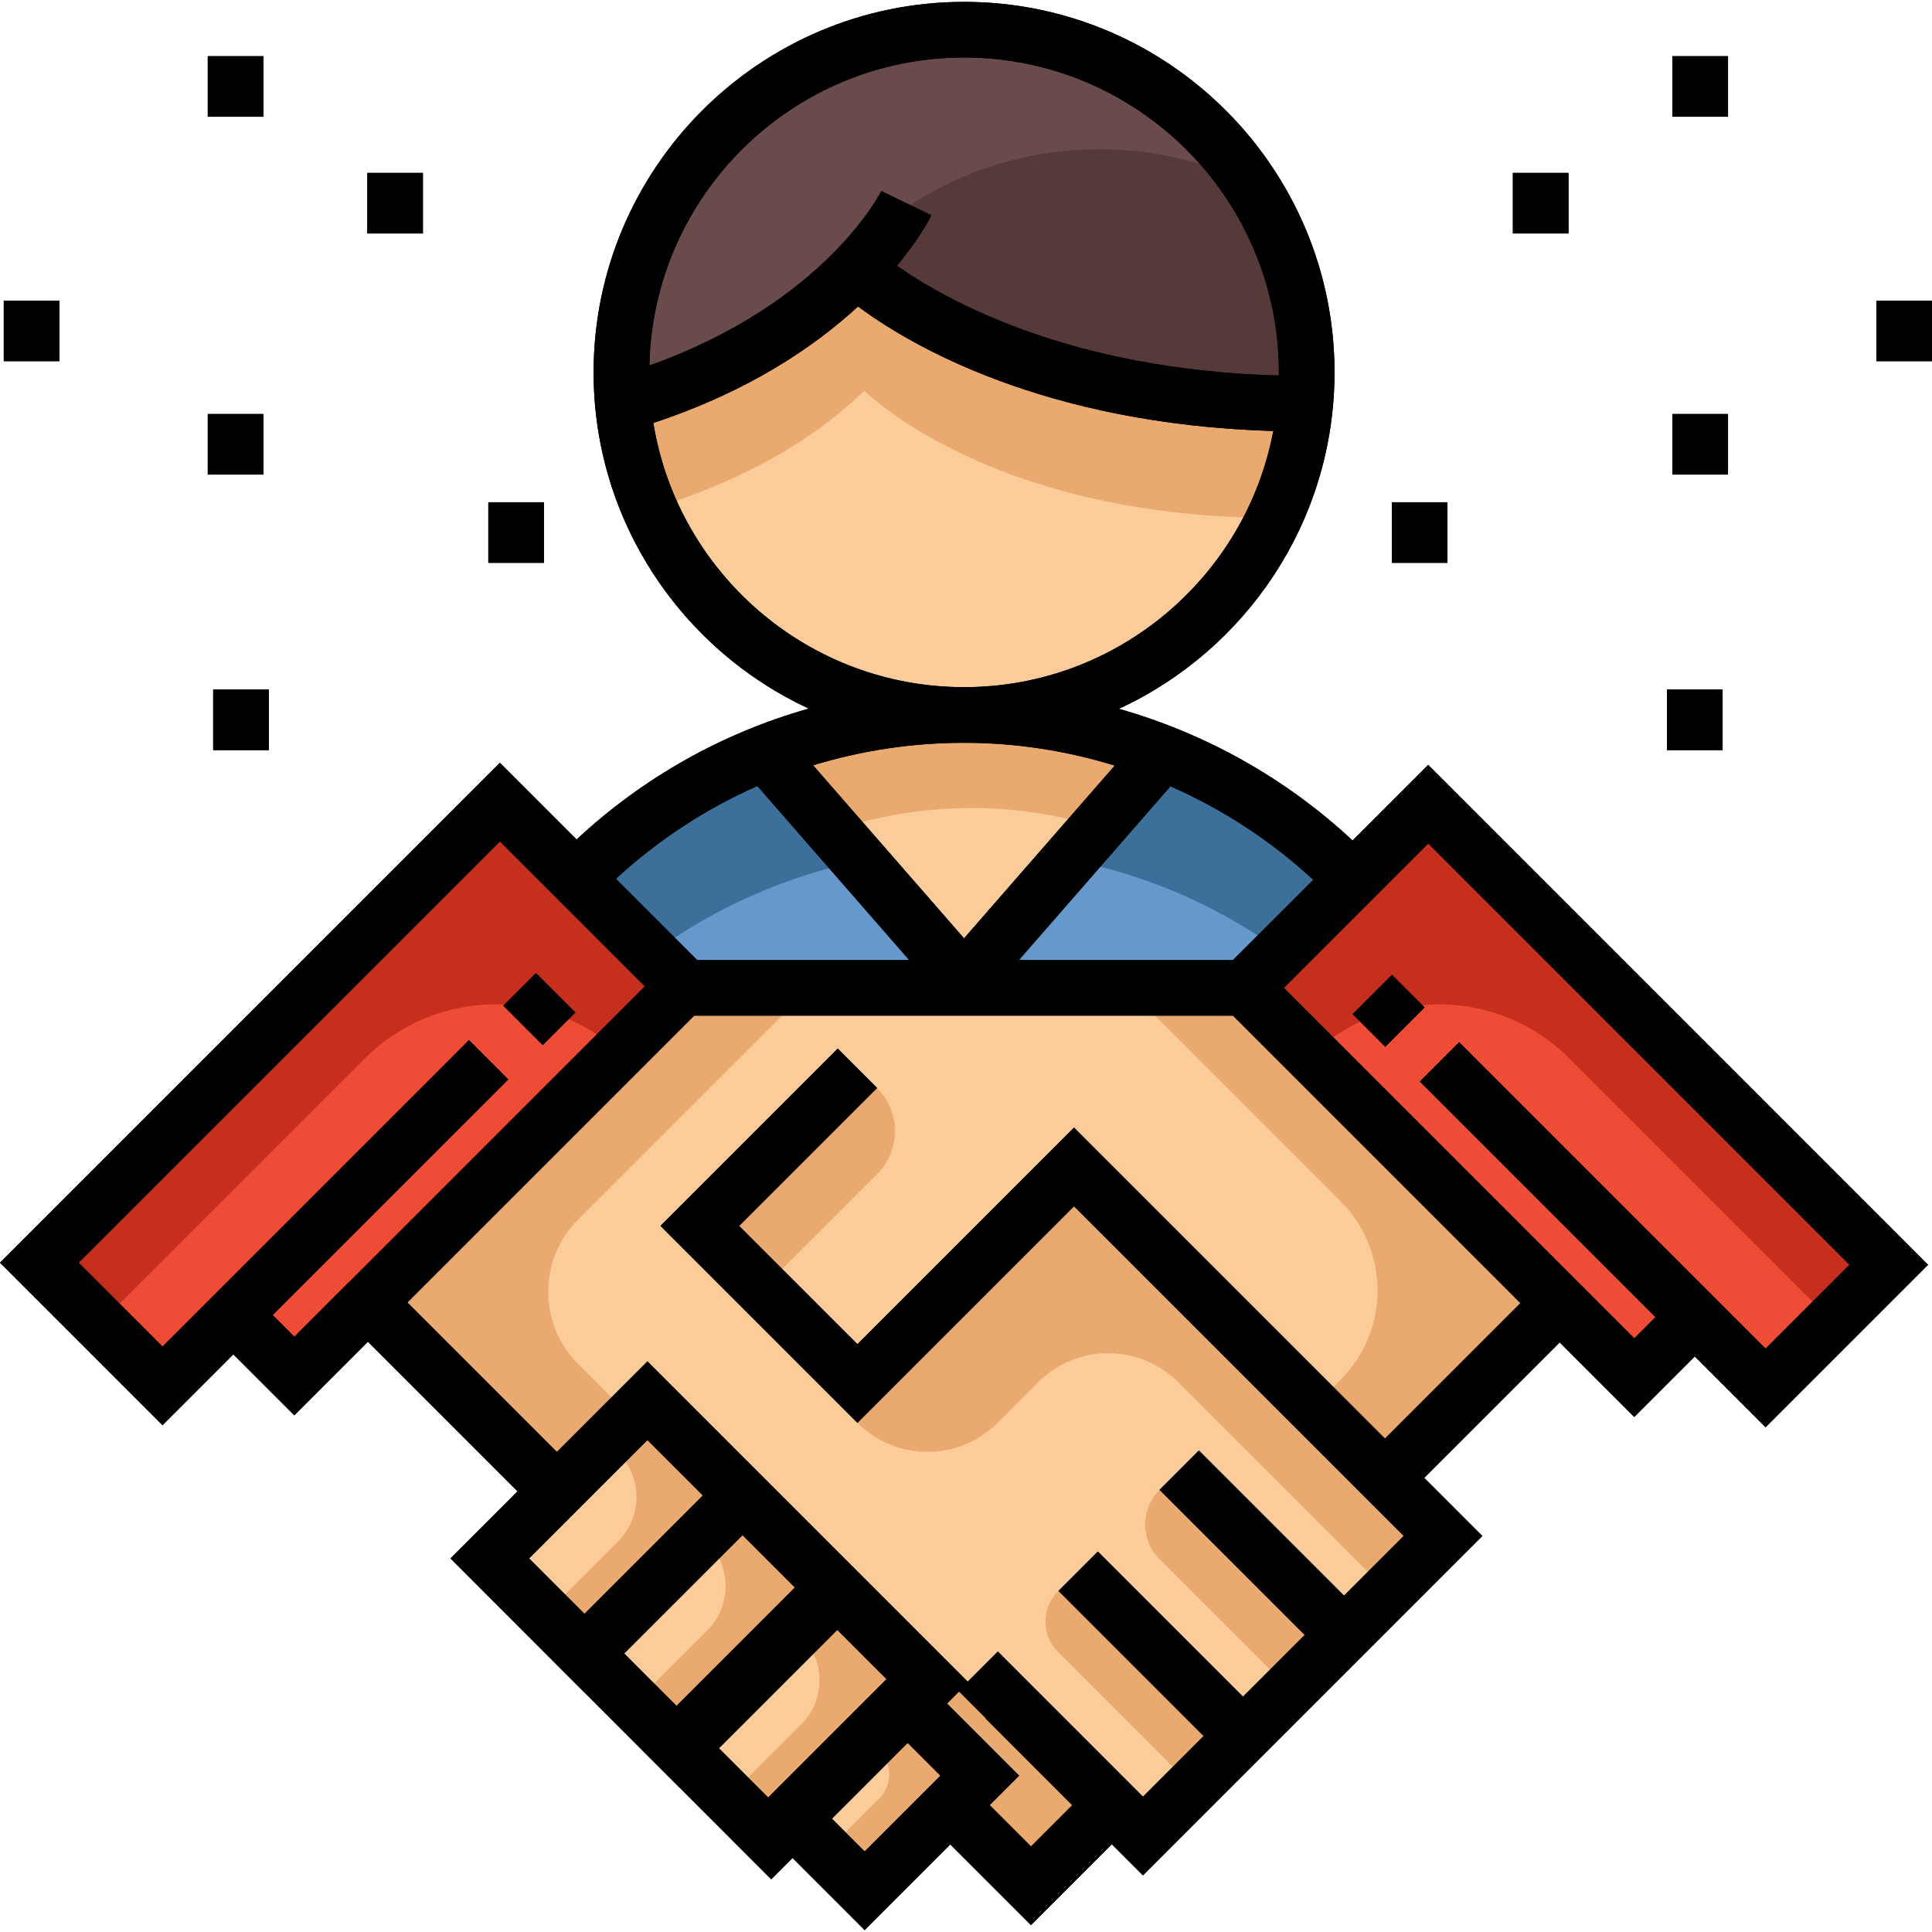 <?xml version="1.0" encoding="iso-8859-1"?>
<!-- Generator: Adobe Illustrator 19.0.0, SVG Export Plug-In . SVG Version: 6.00 Build 0)  -->
<svg version="1.1" id="Layer_1" xmlns="http://www.w3.org/2000/svg" xmlns:xlink="http://www.w3.org/1999/xlink" x="0px" y="0px"
	 viewBox="0 0 512.001 512.001" style="enable-background:new 0 0 512.001 512.001;" xml:space="preserve">
<path style="fill:#FBCB99;" d="M347.855,98.863c0,1.889-0.055,3.764-0.178,5.625c-0.219,3.613-0.644,7.158-1.273,10.648
	c-1.383,7.747-3.736,15.165-6.939,22.104c-14.521,31.589-46.453,53.529-83.503,53.529c-37.871,0-70.391-22.898-84.446-55.609
	c-2.738-6.351-4.777-13.071-6.008-20.065c-0.616-3.449-1.041-6.953-1.259-10.526c-0.137-1.889-0.192-3.791-0.192-5.707
	c0-50.75,41.142-91.906,91.906-91.906C306.713,6.957,347.855,48.113,347.855,98.863z"/>
<path style="fill:#EAA96E;" d="M346.405,115.137c-1.383,7.747-3.736,15.165-6.939,22.104c-76.81,0.411-110.41-33.724-110.41-33.724
	c-17.451,16.999-39.979,26.47-57.538,31.644c-2.738-6.351-4.777-13.071-6.008-20.065c7.705-42.948,45.275-75.55,90.456-75.55
	C301.143,39.545,338.712,72.174,346.405,115.137z"/>
<path style="fill:#694B4B;" d="M347.855,98.863c0,1.889-0.055,3.764-0.178,5.625c-82.626,2.997-118.622-33.56-118.622-33.56
	c-5.174,5.036-10.785,9.416-16.588,13.207c-16.602,10.881-34.723,17.04-48.219,20.434c-0.137-1.889-0.192-3.791-0.192-5.707
	c0-50.75,41.142-91.906,91.906-91.906c32.766,0,61.535,17.163,77.796,42.99C342.695,64.113,347.855,80.879,347.855,98.863z"/>
<path style="fill:#563939;" d="M347.855,98.863c0,1.889-0.055,3.764-0.178,5.625c-82.626,2.997-118.622-33.56-118.622-33.56
	c-5.174,5.036-10.785,9.416-16.588,13.207c16.082-26.716,45.358-44.592,78.808-44.592c15.329,0,29.782,3.75,42.484,10.402
	C342.695,64.113,347.855,80.879,347.855,98.863z"/>
<path style="fill:#3C6F99;" d="M397.211,316.652H115.788c7.724-70.891,67.766-126.059,140.711-126.059
	S389.488,245.76,397.211,316.652z"/>
<path style="fill:#6598CB;" d="M388.889,316.652H124.113c20.253-53.399,71.884-91.361,132.388-91.361
	S368.635,263.252,388.889,316.652z"/>
<path style="fill:#EAA96E;" d="M304.23,200.753l-15.526,17.757l-33.215,37.971l-35.868-36.035l-19.605-19.693
	C258.672,172.57,304.23,200.753,304.23,200.753z"/>
<path style="fill:#FBCB99;" d="M288.703,218.51l-33.215,37.971l-35.868-36.035C248.246,210.806,272.715,213.911,288.703,218.51z"/>
<polygon style="fill:#C62E1E;" points="504.885,336.001 488.16,352.736 468.88,372.007 447.79,350.918 431.999,366.7 
	346.584,280.518 328.001,261.768 379.347,210.452 "/>
<path style="fill:#EF4C35;" d="M488.16,352.736l-19.28,19.271l-21.089-21.089L431.999,366.7l-85.415-86.182l0,0
	c19.16-19.149,50.213-19.145,69.368,0.01L488.16,352.736z"/>
<polygon style="fill:#C62E1E;" points="7.727,336.001 24.452,352.736 43.733,372.007 64.821,350.918 80.613,366.7 166.028,280.518 
	184.611,261.768 133.266,210.452 "/>
<path style="fill:#EF4C35;" d="M24.452,352.736l19.28,19.271l21.089-21.089L80.613,366.7l85.415-86.182l0,0
	c-19.16-19.149-50.213-19.145-69.368,0.01L24.452,352.736z"/>
<polygon style="fill:#FBCB99;" points="368.4,389.43 386.618,407.639 385.379,408.877 370.1,424.158 306.716,487.551 
	296.977,477.813 275.398,499.393 253.543,477.547 227.934,503.166 209.41,484.642 205.037,489.025 128.102,412.09 145.859,394.333 
	98.396,346.879 177.728,259.803 330.301,259.803 414.162,343.676 "/>
<g>
	<path style="fill:#EAA96E;" d="M209.012,267.379l-55.813,55.813c-10.573,10.573-10.573,27.715,0,38.288l14.51,14.51l-21.413,21.413
		l-50.128-50.128l83.974-83.974L209.012,267.379z"/>
	<path style="fill:#EAA96E;" d="M349.667,371.254l5.602-5.602c13.069-13.069,13.069-34.257,0-47.325l-51.043-51.043l26.012-6.036
		l84.515,84.514l-46.244,46.244L349.667,371.254z"/>
	<path style="fill:#EAA96E;" d="M169.909,449.636l17.525-17.525c6.486-6.486,6.486-17.001,0-23.486l0,0l7.619-7.619l21.61,21.61
		l-36.439,36.439L169.909,449.636z"/>
	<path style="fill:#EAA96E;" d="M194.8,474.527l17.525-17.525c6.486-6.486,6.486-17.001,0-23.486l0,0l7.619-7.619l21.61,21.61
		l-36.439,36.439L194.8,474.527z"/>
	<path style="fill:#EAA96E;" d="M146.279,426.007l17.525-17.525c6.486-6.486,6.486-17.001,0-23.486l0,0l7.619-7.619l21.61,21.61
		l-36.439,36.439L146.279,426.007z"/>
	<path style="fill:#EAA96E;" d="M318.98,460.066l-8.12,8.166l-30.481-30.481c-4.475-4.475-4.415-11.75,0.134-16.151l0,0
		c0,0,11.687,3.701,12.209,3.831C293.245,425.564,318.98,460.066,318.98,460.066z"/>
	<path style="fill:#EAA96E;" d="M307.293,394.823L307.293,394.823c-5.074,5.074-5.074,13.299,0,18.372l31.253,31.253l13.97-13.97
		l-36.417-36.417L307.293,394.823z"/>
	<path style="fill:#EAA96E;" d="M220.581,489.102l12.298-12.297c3.693-3.693,3.693-9.68,0-13.372l0,0l19.342-19.342l34.864,34.864
		l-16.597,16.597l-17.193-17.193l-21.611,21.611L220.581,489.102z"/>
	<path style="fill:#EAA96E;" d="M232.438,288.321L232.438,288.321c6.303,6.303,6.303,16.523,0,22.827l-27.446,27.446l-16.976-16.976
		l30.607-30.607"/>
	<path style="fill:#EAA96E;" d="M385.379,408.877l-15.281,15.281l-57.851-57.859c-10.251-10.253-26.875-10.253-37.127-0.001
		l-10.774,10.774c-10.25,10.25-26.868,10.252-37.121,0.005l0,0l-4.648-4.648l63.177-63.177L385.379,408.877z"/>
</g>
<path d="M358.443,222.736c-17.631-16.448-38.939-28.369-61.918-34.892c33.693-15.57,57.133-49.683,57.133-89.172
	c0-54.133-44.04-98.174-98.173-98.174c-54.133,0-98.174,44.041-98.174,98.174c0,39.443,23.385,73.523,57.016,89.117
	c-22.777,6.433-43.821,18.206-61.523,34.678l-20.322-20.322L0,334.627l43.065,43.065l18.767-18.766l16.157,16.157l19.516-19.515
	l39.644,39.644l-17.779,17.779l35.517,35.545l0.01-0.01l25.194,25.215l0.01-0.01l24.287,24.306l5.65-5.65l19.102,19.117
	l22.708-22.708l21.372,21.371l21.424-21.425l8.253,8.252l31.451-31.45l0,0l26.505-26.504l0,0l31.99-31.991l-15.392-15.393
	l35.895-35.894l19.75,19.751l16.038-16.038l18.766,18.767l43.066-43.066L378.486,202.693L358.443,222.736z M310.19,208.375
	c13.818,6.07,26.635,14.423,37.828,24.787l-21.265,21.265h-56.734L310.19,208.375z M255.484,248.666l-39.996-45.85
	c12.81-3.926,26.26-5.97,39.996-5.97c13.638,0,27.094,2.084,39.935,6.039L255.484,248.666z M255.484,15.238
	c46.005,0,83.432,37.429,83.432,83.433c0,0.284-0.019,0.564-0.022,0.848c-55.308-1.464-88.253-19.992-101.196-29.097
	c6.169-7.421,8.846-12.775,9.128-13.358l-13.262-6.434c-0.152,0.314-14.872,29.67-61.469,46.224
	C173.07,51.688,210.088,15.238,255.484,15.238z M173.141,112.075c25.302-8.332,42.723-20.237,54.247-30.85
	c13.526,10.054,49.006,31.183,110.051,32.999c-7.31,38.595-41.268,67.88-81.956,67.88
	C214.043,182.106,179.575,151.729,173.141,112.075z M200.715,208.304l40.233,46.124h-56.185l-21.535-21.534
	C174.423,222.559,187.084,214.3,200.715,208.304z M92.558,339.726l-0.028-0.028l-14.539,14.54l-5.734-5.734l62.442-62.444
	l-10.424-10.421l-67.653,67.653l0,0l-13.555,13.554l-22.221-22.22l111.636-111.635l38.405,38.406L92.558,339.726z M154.892,427.687
	l-14.679-14.691l31.365-31.365l14.685,14.685L154.892,427.687z M179.285,452.079L165.416,438.2l31.365-31.365l13.874,13.874
	L179.285,452.079z M203.57,476.364l-13.045-13.057l31.365-31.365l13.051,13.052L203.57,476.364z M229.147,490.655l-8.684-8.691
	l20.078-20.078l8.687,8.687L229.147,490.655z M273.222,489.321l-10.948-10.949l7.8-7.8l-19.11-19.11l3.201-3.201l7.09,7.09
	l-0.069,0.069l22.967,22.968L273.222,489.321z M367.03,381.233l-82.405-82.404l-57.399,57.399l-31.348-31.348l36.56-36.559
	l-10.423-10.423l-46.982,46.982l52.194,52.193l57.399-57.399l64.406,64.406l22.967,22.968l-15.816,15.816l-38.466-38.466
	l-10.423,10.423l38.466,38.465l-16.356,16.357l-38.466-38.466l-10.423,10.423l38.466,38.465l-16.082,16.082l-38.465-38.465
	l-7.979,7.979l-24.142-24.142l0,0l-25.203-25.203l-10.328-10.328l-25.202-25.204l-24.003,24.003l-39.617-39.616l76.005-76.005
	h142.792l76.171,76.171L367.03,381.233z M467.902,357.396l-13.554-13.555l0,0l-67.655-67.653l-10.421,10.423l62.441,62.441
	l-5.615,5.615l-9.327-9.328l0,0l-83.54-83.54l38.257-38.259l111.635,111.636L467.902,357.396z"/>
<rect id="SVGCleanerId_0" x="361.892" y="260.564" transform="matrix(0.707 0.707 -0.707 0.707 297.245 -181.744)" width="12.23" height="14.74"/>
<rect x="136.833" y="260.023" transform="matrix(-0.707 0.707 -0.707 -0.707 433.092 355.43)" width="12.232" height="14.74"/>
<rect id="SVGCleanerId_1" x="497.261" y="79.668" width="14.74" height="16.047"/>
<rect id="SVGCleanerId_2" x="443.203" y="109.719" width="14.74" height="16.047"/>
<rect id="SVGCleanerId_3" x="400.928" y="45.824" width="14.74" height="16.048"/>
<rect id="SVGCleanerId_4" x="443.203" y="14.889" width="14.74" height="16.048"/>
<rect id="SVGCleanerId_5" x="368.853" y="133.107" width="14.74" height="16.048"/>
<rect id="SVGCleanerId_6" x="441.768" y="182.742" width="14.74" height="16.047"/>
<rect id="SVGCleanerId_7" x="1.001" y="79.668" width="14.74" height="16.047"/>
<rect id="SVGCleanerId_8" x="55.06" y="109.719" width="14.74" height="16.047"/>
<rect id="SVGCleanerId_9" x="97.335" y="45.824" width="14.74" height="16.048"/>
<rect id="SVGCleanerId_10" x="55.06" y="14.889" width="14.74" height="16.048"/>
<rect id="SVGCleanerId_11" x="129.41" y="133.107" width="14.74" height="16.048"/>
<rect id="SVGCleanerId_12" x="56.495" y="182.742" width="14.74" height="16.047"/>
<path d="M358.443,222.736c-17.631-16.448-38.939-28.369-61.918-34.892c33.693-15.57,57.133-49.683,57.133-89.172
	c0-54.133-44.04-98.174-98.173-98.174c-54.133,0-98.174,44.041-98.174,98.174c0,39.443,23.385,73.523,57.016,89.117
	c-22.777,6.433-43.821,18.206-61.523,34.678l-20.322-20.322L0,334.627l43.065,43.065l18.767-18.766l16.157,16.157l19.516-19.515
	l39.644,39.644l-17.779,17.779l35.517,35.545l0.01-0.01l25.194,25.215l0.01-0.01l24.287,24.306l5.65-5.65l19.102,19.117
	l22.708-22.708l21.372,21.371l21.424-21.425l8.253,8.252l31.451-31.45l0,0l26.505-26.504l0,0l31.99-31.991l-15.392-15.393
	l35.895-35.894l19.75,19.751l16.038-16.038l18.766,18.767l43.066-43.066L378.486,202.693L358.443,222.736z M326.752,254.428h-56.734
	l40.171-46.052c13.818,6.07,26.635,14.423,37.828,24.787L326.752,254.428z M255.484,15.238c46.005,0,83.432,37.429,83.432,83.433
	c0,0.284-0.019,0.564-0.022,0.848c-55.308-1.464-88.253-19.992-101.196-29.097c6.169-7.421,8.846-12.775,9.128-13.358l-13.262-6.434
	c-0.152,0.314-14.872,29.67-61.469,46.224C173.07,51.688,210.088,15.238,255.484,15.238z M173.141,112.075
	c25.302-8.332,42.723-20.237,54.247-30.85c13.526,10.054,49.006,31.183,110.051,32.999c-7.31,38.595-41.268,67.88-81.956,67.88
	C214.043,182.106,179.575,151.729,173.141,112.075z M295.419,202.885l-39.936,45.782l-39.996-45.85
	c12.81-3.926,26.26-5.97,39.996-5.97C269.122,196.846,282.578,198.93,295.419,202.885z M200.715,208.304l40.233,46.124h-56.185
	l-21.535-21.534C174.423,222.559,187.084,214.3,200.715,208.304z M72.256,348.505l62.442-62.444l-10.424-10.421l-67.653,67.653l0,0
	l-13.555,13.554l-22.22-22.22l111.636-111.635l38.405,38.406l-78.329,78.329L92.53,339.7l-14.539,14.54L72.256,348.505z
	 M171.578,381.631l14.685,14.685l-31.371,31.37l-14.679-14.691L171.578,381.631z M196.781,406.835l13.874,13.874l-31.37,31.37
	L165.415,438.2L196.781,406.835z M221.889,431.943l13.051,13.052l-31.37,31.369l-13.045-13.057L221.889,431.943z M220.463,481.965
	l20.078-20.078l8.687,8.687l-20.082,20.082L220.463,481.965z M284.153,478.39l-10.93,10.931l-10.948-10.949l7.8-7.8l-19.11-19.11
	l3.201-3.201l7.09,7.09l-0.069,0.069L284.153,478.39z M367.03,381.233l-82.405-82.404l-57.399,57.399l-31.348-31.348l36.56-36.559
	l-10.423-10.423l-46.982,46.982l52.194,52.193l57.399-57.399l64.406,64.406l22.967,22.968l-15.816,15.816l-38.466-38.466
	l-10.423,10.423l38.466,38.465l-16.356,16.357l-38.466-38.466l-10.423,10.423l38.466,38.465l-16.082,16.082l-38.465-38.465
	l-7.979,7.979l-24.142-24.142l0,0l-25.203-25.203l-10.328-10.328l-25.202-25.204l-24.003,24.003l-39.617-39.616l76.005-76.005
	h142.792l76.171,76.171L367.03,381.233z M467.902,357.396l-13.554-13.555l0,0l-67.655-67.653l-10.421,10.423l62.441,62.441
	l-5.615,5.615l-9.327-9.328l0,0l-83.54-83.54l38.257-38.259l111.635,111.636L467.902,357.396z"/>
<g>
	
		<rect id="SVGCleanerId_0_1_" x="361.892" y="260.564" transform="matrix(0.707 0.707 -0.707 0.707 297.245 -181.744)" width="12.23" height="14.74"/>
</g>
<rect x="135.571" y="261.245" transform="matrix(-0.707 -0.707 0.707 -0.707 54.922 557.477)" width="14.74" height="12.232"/>
<g>
	<rect id="SVGCleanerId_1_1_" x="497.261" y="79.668" width="14.74" height="16.047"/>
</g>
<g>
	<rect id="SVGCleanerId_2_1_" x="443.203" y="109.719" width="14.74" height="16.047"/>
</g>
<g>
	<rect id="SVGCleanerId_3_1_" x="400.928" y="45.824" width="14.74" height="16.048"/>
</g>
<g>
	<rect id="SVGCleanerId_4_1_" x="443.203" y="14.889" width="14.74" height="16.048"/>
</g>
<g>
	<rect id="SVGCleanerId_5_1_" x="368.853" y="133.107" width="14.74" height="16.048"/>
</g>
<g>
	<rect id="SVGCleanerId_6_1_" x="441.768" y="182.742" width="14.74" height="16.047"/>
</g>
<g>
	<rect id="SVGCleanerId_7_1_" x="1.001" y="79.668" width="14.74" height="16.047"/>
</g>
<g>
	<rect id="SVGCleanerId_8_1_" x="55.06" y="109.719" width="14.74" height="16.047"/>
</g>
<g>
	<rect id="SVGCleanerId_9_1_" x="97.335" y="45.824" width="14.74" height="16.048"/>
</g>
<g>
	<rect id="SVGCleanerId_10_1_" x="55.06" y="14.889" width="14.74" height="16.048"/>
</g>
<g>
	<rect id="SVGCleanerId_11_1_" x="129.41" y="133.107" width="14.74" height="16.048"/>
</g>
<g>
	<rect id="SVGCleanerId_12_1_" x="56.495" y="182.742" width="14.74" height="16.047"/>
</g>
<g>
</g>
<g>
</g>
<g>
</g>
<g>
</g>
<g>
</g>
<g>
</g>
<g>
</g>
<g>
</g>
<g>
</g>
<g>
</g>
<g>
</g>
<g>
</g>
<g>
</g>
<g>
</g>
<g>
</g>
</svg>
